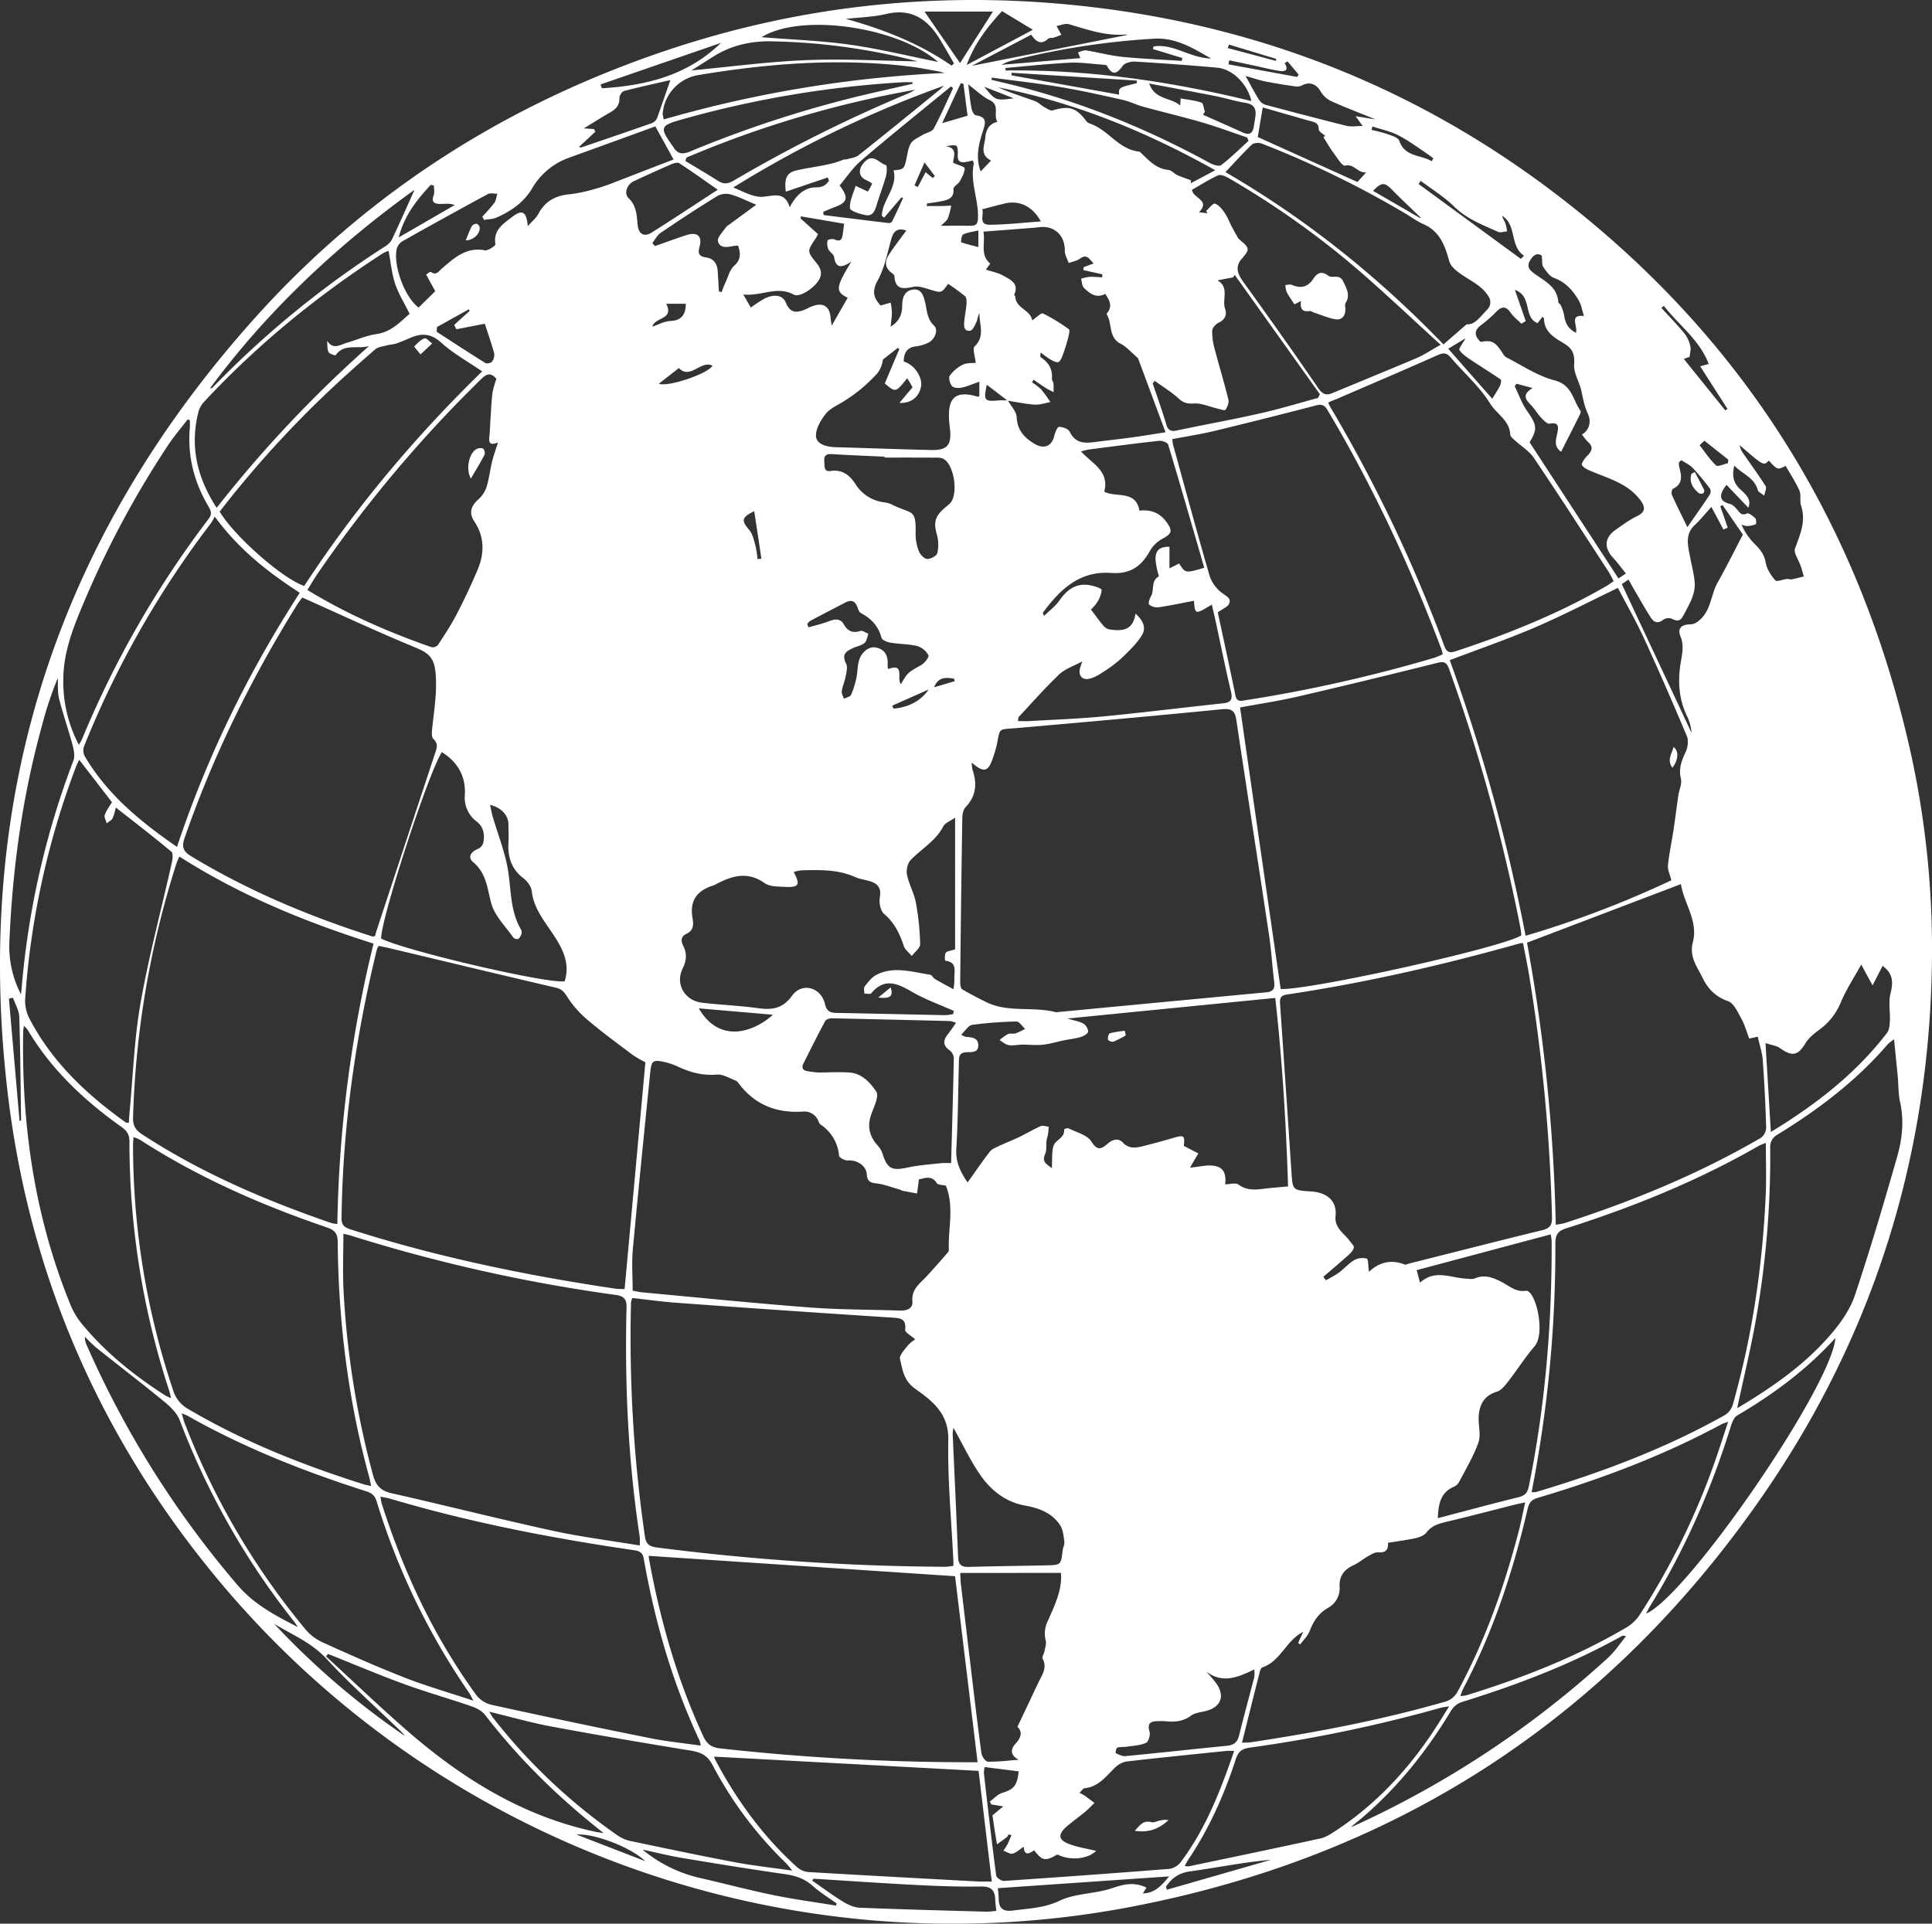 <svg xmlns="http://www.w3.org/2000/svg" viewBox="0 0 1000 995.85"><rect x="0" y="0" width="1000" height="995.85" fill="#333333" stroke="none"/><defs><style>.cls-1{fill:#fff;}</style></defs><g id="Layer_2" data-name="Layer 2"><g id="Layer_1-2" data-name="Layer 1"><path class="cls-1" d="M1000,494c-.62,102.22-29.39,195.92-87.45,280C832.82,889.35,723.37,960.65,585.74,987.05c-177.11,34-359.19-32-473.57-170.12C51.33,743.46,14.78,659.1,3.82,564.48c-17.62-152.15,25.8-285.61,127.8-399.54C190.89,98.74,263.91,52.79,348.24,25,415.16,3,483.79-4.36,553.94,2.45,648.45,11.62,733.68,44.84,808.66,103c95.37,73.93,155,170.73,180.73,288.51A473.59,473.59,0,0,1,1000,494ZM521.54,207.42l-10.77-8.24c-1.78,8.19-1.32,8.76,6.32,8.09,1.5-.13,3,0,4.54,0,1.62,2.89,4.44,5.72,4.6,8.69.37,6.86,4,10.7,9.4,13.88,4.73,2.77,8.71,1.2,10-4,.43-1.82,1.6-4.85,2.51-4.87,1.87,0,4.8,1,5.53,2.53,3.47,7.07,9.3,5.8,15.15,5.06s11.44-1.34,17.14-2.13c5.47-.75,10.91-1.67,17.31-2.66-5.16-13.89-10-26.95-14.23-38.34-3.78-3.22-6-6-8.92-7.44-6.57-3.3-4.27-10.44-7.26-15.2-.11-.18.14-.67.33-.92,2.78-3.58,1-6.54-1.13-9.75-4.74,2.57-8-.28-10.95-3-1.08-1-1.07-3.19-1.56-4.83a24.41,24.41,0,0,1,4.54-1,61.51,61.51,0,0,1,6.35.32l.15-1.6-9.85-2.19.15-1.52,5.14-1.9c-2.2-2.28-3.4-5.18-7.06-2.51-1.62,1.19-3.85,1.55-5.81,2.29-.69-2.06-2-4.14-2-6.19.15-8.11-5.42-13.41-13.43-12.37-2,.26-4,.4-6.07.55-7.36.58-14.73,1.14-22.65,1.74,1.11,6-1.88,12,3.52,16.52-.85,1.21-1.66,2.34-2.23,3.14,3.12,1.05,6.2,1.57,8.72,3,3.66,2.12,8.67,3.91,5.93,10-.07.16.52.53.53.82.24,6.28,7.84,6.89,8.79,12.46,2.24-1.51,4.61-4,5.56-3.59a94.25,94.25,0,0,1,13.43,8.18c.6.42,0,2.8-.31,4.18-.8,3-1.72,6.07-2.81,9-.54,1.45-1.41,3.66-2.42,3.84-1.42.25-3.2-.93-4.67-1.78a47,47,0,0,1-4.32-3.18c-.43,1.47-.3,2.28.17,2.6,3.93,2.63,6,6.1,5.57,11-.07.76.71,1.57.79,2.38.15,1.5.07,3,.08,4.53-1.38-.73-2.81-1.37-4.12-2.21-2.13-1.34-4.17-2.82-6.25-4.23-.27.45-.55.9-.82,1.36a30.48,30.48,0,0,1,4.74,3.63,73.12,73.12,0,0,1,4.81,6.59c-2.72.48-5.47,1.48-8.14,1.31C530.86,209.15,526.21,208.13,521.54,207.42Zm-18.6,187.34a22.52,22.52,0,0,0,.47,3.83c2.4,7.14,1.83,13.57-3.68,19.31-1.22,1.27-1.61,3.75-1.64,5.68q-.68,42.45-1.09,84.9c0,1.24.21,3.15,1,3.62,4,2.4,8.14,4.5,12.3,6.58,11.51,5.75,24.41,2.16,36.3,5.33Q601,518.83,655.38,513.7c3.58-.34,4.56-1.88,4.14-5.28-1-8.24-1.49-16.55-2.72-24.75-5.55-37-11.35-74-16.88-111-.75-5-2.72-6-7.68-5.49-35.4,3.49-70.83,6.67-106.26,9.74-9.41.81-8.22-.37-10,8.44a56.52,56.52,0,0,1-2,6.83C511.57,399.62,509.3,400.27,502.94,394.76ZM196,489.64a10.84,10.84,0,0,0-.9,1.74c-11.15,45.73-17.72,92.07-18.32,139.21-.05,4.16,2.09,5,5.18,6,44.49,14.17,90,23.58,136.15,30.46a44.93,44.93,0,0,0,5.19.27c3.63-39.67,7.21-78.7,10.75-117.41a59.64,59.64,0,0,1-6.54-3.78c-7.94-6-16-11.87-23.56-18.3a53.32,53.32,0,0,1-10.49-12c-1.6-2.53-2.85-3.86-5.8-4.54-29-6.77-57.95-13.74-86.92-20.65C199.12,490.3,197.52,490,196,489.64ZM327.23,671.93a14.88,14.88,0,0,0-.62,2.33,716.82,716.82,0,0,0,7.2,121.15c.58,4,2.39,5.19,6.13,5.67a1220,1220,0,0,0,149.54,10,30.42,30.42,0,0,0,4-.51c0-1,0-1.69,0-2.35-1-21-3.05-42-2.64-63,.27-13.6-8.58-20.23-17-26.18-6.24-4.44-6.59-9.9-8-15.41-.51-1.93,2.38-5,4.11-7.19a17.4,17.4,0,0,1,3.74-3.07c-2.17-2-5.33-3.68-5.19-5,.64-5.84-2.41-6-6.89-6.29q-55.53-3.58-111-7.64C342.84,673.9,335.15,672.8,327.23,671.93Zm381.34-13.54c5.28-5,11.52-6.57,18.49-3.78.52.2,1.3-.26,2-.43,23.14-5.83,46.26-11.74,69.43-17.41,3.92-1,4.92-2.79,4.82-6.67a911.22,911.22,0,0,0-11.45-122.84c-1-6.42-2.35-12.8-3.51-19a11.22,11.22,0,0,0-1.32,0c-39.81,11.2-80,20.47-121,26.59-3.66.55-3.64,2.47-3.44,5.3q3,43.33,5.87,86.69c.62,9.31.58,9.31,10.17,9.94,8.42.55,13.39,5,12.65,12.58-.65,6.5,4.46,9,7.37,13.11.78,1.11,2.25,2.36,2.1,3.33-.22,1.37-1.49,2.73-2.62,3.75-4.32,3.88-8.77,7.63-13.17,11.42l1.31,1.78a61.82,61.82,0,0,0,6.52-3.78c2.85-2.11,5.24-4.9,8.24-6.7a8.76,8.76,0,0,1,6.43-.7C708.27,651.79,708.11,655.16,708.57,658.39ZM331.12,800.05a37.37,37.37,0,0,0,0-4.5c-6-39.32-7.81-78.9-6.83-118.61.12-4.69-1.56-6-5.76-6.62A835.86,835.86,0,0,1,181.82,639.7c-1.49-.47-3-.74-4.08-1,0,10.19-.42,19.84.08,29.45A458,458,0,0,0,193,763.34c1.42,5.25,3.71,8.3,9.38,9.59,27.9,6.32,55.65,13.35,83.6,19.47C300.68,795.62,315.67,797.48,331.12,800.05ZM662.88,512c15.7.51,114.62-21.44,124.56-27.78-.12-1.12-.16-2.31-.39-3.46A922.27,922.27,0,0,0,750,346.21c-1.18-3.26-2.53-3.95-5.91-3.1-24,6-48,11.85-72.07,17.42-10.17,2.36-20.53,3.9-30.16,5.7C648.89,415.2,655.88,463.58,662.88,512ZM193.34,488.47c-35.53-11.25-69.28-25.09-100.47-45.06a33.07,33.07,0,0,0-1.42,3.2A476.6,476.6,0,0,0,68.87,578.43c-.12,4,1.07,6.41,4.48,8.65,30.56,20,63.82,34.23,98.2,46.08a20.2,20.2,0,0,0,3.06.47A653.76,653.76,0,0,1,193.34,488.47ZM156.47,309.32c-.65.89-1.82,2.32-2.79,3.87C130,351.34,110.26,391.33,95.54,433.8c-1.55,4.48-.85,6.88,3.31,9.4,29.59,17.92,61.23,31.17,94.1,41.64.25.08.61-.16,1.15-.33.35-1.16.71-2.45,1.13-3.71q14.93-45.35,29.9-90.67c.94-2.84,1.89-5-.84-7.67-1.13-1.09-.73-4.11-.5-6.19,1-9.37,2.54-18.47,1.63-28.22-.78-8.43-4.56-10.41-11-13.09C195.18,327,176.32,318.19,156.47,309.32ZM335.73,805.41c.2-.61,0-.29,0,0,.17,1.34.39,2.68.64,4,5.8,30.91,14.43,60.92,27.72,89.53,1.93,4.13,4.38,5.67,8.71,6.16a1169.18,1169.18,0,0,0,127.28,7.16H506c-4-33.11-7.91-65.29-11.66-96.3ZM489.6,613.81c-1.69-.44-4.08-.34-4.72-1.34-2.81-4.42-6.33-2.36-9.23-2-.36,2.72-.66,5-1,7.36-2.54-.47-5.08-.93-7.61-1.42-.32-.06-.58-.37-.9-.46-4.16-1.17-8.26-2.83-12.5-3.33-3.31-.39-4.72-1.11-5-4.68-.3-4.65-5.21-7.58-9.92-7.21-1.47.12-4.32-1.45-4.43-2.48a21.36,21.36,0,0,0-9.69-16.17,4.14,4.14,0,0,1-1-1.74,7.8,7.8,0,0,0-8.15-4.9c-13.65.86-24.88-3.57-33.19-14.71a3.94,3.94,0,0,0-1.49-1.36c-3.21-1.17-6.55-3.36-9.67-3.09-7.08.61-13.4-1-19.66-3.87a36.2,36.2,0,0,0-7.14-2.55c-6.32-1.41-7.11-.93-7.75,5.4-3.08,30.51-6.17,61-9,91.56-.63,7-.09,14.11-.09,21.33,1.78.31,3.43.71,5.11.87,28.85,2.67,57.68,5.62,86.56,7.82,15.54,1.19,31.17,1.06,46.75,1.62,3.58.12,6.73-1.18,6.39-4.74-.61-6.4,3.88-9.22,7.34-13q5.7-6.18,11.15-12.56c.46-.53.35-1.64.32-2.48C490.9,635.2,493.85,624.5,489.6,613.81Zm415.8-76.17c-1.48-3.86-2.4-7.37-4.12-10.43-1.85-3.31-3.86-7.91-6.84-8.93-6.61-2.26-10.59-6.64-13.31-12.3s-6.9-10.67-4.9-18.3c2.88-10.93-4.7-20.16-6.19-30L790.38,488a914.4,914.4,0,0,1,14.88,146,39.48,39.48,0,0,0,4.31-.76C845,621.84,879.27,607.75,911.48,589a6.82,6.82,0,0,0,2.68-5.17c-.34-11.69-.9-23.37-1.76-35-.3-4-1.67-8-2.58-12.16ZM789.64,484.42a526.62,526.62,0,0,0,75.45-28.71c-.74-3-2-5.45-1.77-7.72.62-6.11,1.95-12.14,2.87-18.21s1.63-11.94,2.5-17.89c.44-3,2-6.17,1.34-8.85-1.31-5.33.49-9.49,2.58-14,1-2.3,1.44-5.75.5-8-7.09-16.84-14.38-33.61-22-50.21-4.21-9.16-9.24-17.95-13.68-26.49-14.7,7.07-28.51,14.26-42.78,20.39s-29.23,11.31-44.25,17A933.59,933.59,0,0,1,789.64,484.42Zm3.14,288a10.12,10.12,0,0,0,2.11,0c34-10.12,67.1-22.55,98.13-40a9.68,9.68,0,0,0,3.9-5.38c10.06-35.37,15.33-71.51,17-108.19.42-8.89.07-17.81.07-27.18a31.08,31.08,0,0,0-3.52,1.42c-31.57,18.18-65.12,31.76-99.75,42.77-4.28,1.36-5.66,3.22-5.66,7.75a653.64,653.64,0,0,1-9.89,115.82C794.45,763.67,793.61,767.93,792.78,772.37ZM630.32,317c2.9,13.55,6.13,28.26,9.14,43,.67,3.28,2.51,2.92,4.84,2.54a753.85,753.85,0,0,0,98-22c1.54-.46,3-1.2,4.42-1.78a16.12,16.12,0,0,0-.4-2c-16.2-43.22-35.65-84.89-59.27-124.58-1.65-2.78-3.32-3-6.21-2.21q-26,6.76-52.19,13.1c-7.16,1.72-14.46,2.83-21.83,4.24a18.65,18.65,0,0,0,.26,2.53c6.29,22.84,12.46,45.72,19.08,68.47a18.42,18.42,0,0,0,6.43,8.7c2.14,1.64,4.83,2.61,3.59,5.51C635.5,314.15,633,315.05,630.32,317ZM192.11,769.28c-.44-2.06-.62-3.21-.93-4.32-11-40-16-80.7-16.38-122.05-.05-4.31-1.49-6.1-5.5-7.47-33.94-11.57-66.62-25.87-96.83-45.41a22.52,22.52,0,0,0-3.39-1.4c-.09,1.82-.22,3.14-.22,4.46A399,399,0,0,0,90,720.84,16.59,16.59,0,0,0,96.72,729c28.56,16.92,59.2,29.13,90.77,39.15C188.73,768.57,190,768.79,192.11,769.28Zm4.84,5.5a26.92,26.92,0,0,0,.58,3.42c11.33,35.57,27,69,49,99.3a14.1,14.1,0,0,0,7.74,5q40.92,9,82,17.25c8.57,1.73,17.32,2.59,26.43,3.91a16.92,16.92,0,0,0-.6-2.6c-14.15-30.09-23.19-61.74-28.94-94.4-.51-2.9-2.13-3.74-4.8-4.13-42.76-6.26-85.13-14.41-126.61-26.76C200.33,775.37,198.88,775.18,197,774.78ZM497.49,535.67a16.17,16.17,0,0,0,2.38,1.07c2.9.28,6.33.27,6.48,4.15.18,4.45-3.87,3.64-6.39,3.83-3.52.26-3.56,2.41-3.63,4.86-.4,15.07-.46,30.16-1.34,45.21-.38,6.55,1.92,11.62,5.84,17.33,3.94-5.52,7.53-10.78,11.41-15.82,1-1.35,2.94-2.16,4.58-2.94,3.45-1.63,7-3,10.49-4.63,3.8-1.83,7.44-4,11.3-5.74,1.15-.51,2.81.15,4.23.28-.13,1.36-.21,2.73-.42,4.07-.16,1.07-.61,2.09-.73,3.16-.27,2.29.16,4.85-.72,6.86-1.89,4.35.9,5.24,3.47,7.41.27-4.6-.13-8.26.84-11.51s6-4.12,5.49-8.57a3.16,3.16,0,0,1,2.2-.63c4.15,2.12,9.75,3.44,11.93,6.89,3.26,5.15,5.32,3.75,8.54,1,2.46-2.09,5.36-3,7.73-.47,3,3.17,6.31,2.83,9.82,2q8.07-2,16.08-4.35c5.83-1.7,6.23-1.42,5.7,4.08l7.47,3.88-4.31,7.4c2.62-.33,5.11-.69,7.61-1,8.36-.87,11.48,2.19,10.6,9.6,2.32,0,5.42-1,7,.19,4.21,3.08,8.5,2.67,13.08,2.1,3.92-.49,7.87-.78,12.47-1.21-1-32.4-3-65.32-6.62-97.57L552.51,527.26c3.17,1,5.93,1.37,8.22,2.63,1.29.7,2.63,2.92,2.44,4.23-.17,1.11-2.39,2.28-3.91,2.74-2.83.84-5.81,1.13-8.71,1.72-3.62.74-7.19,1.87-10.84,2.25-3.47.36-7-.08-10.53-.05-2.37,0-4.8.63-7.08.26-1.67-.27-3.16-1.7-4.72-2.61a24.43,24.43,0,0,1,4.29-3.1c1.15-.53,2.75,0,4-.39a37.88,37.88,0,0,0,4.92-2.31c-1.49-1.34-3-3.86-4.46-3.82a194.67,194.67,0,0,0-23,1.75C501.22,530.82,499.69,533.58,497.49,535.67Zm190-327.27c.47,1,.64,1.53.9,2a760.91,760.91,0,0,1,59.21,124.08c1.53,4.11,3.71,3.36,6.62,2.4,26.76-8.84,52.8-19.34,77.24-33.5,1.27-.73,2.43-1.63,3.77-2.54-1-1.89-1.7-3.43-2.61-4.83-12.85-19.72-25.58-39.51-38.72-59-2.41-3.58-6.51-6-9.76-9-1-.89-2.39-2-2.44-3-.3-7.37-7.07-10.69-10.4-16.09-5.44-8.8-13.61-15.89-20.44-23.88-2.19-2.56-3.91-2.47-6.87-1.14-17.45,7.78-35.05,15.26-52.59,22.85C690.15,207.14,689,207.71,687.45,208.4Zm-44.6,693.74c1.73-.08,3.22,0,4.67-.23,33.67-5.09,67.07-11.44,99.85-20.84a10.61,10.61,0,0,0,7.16-5.58c14.16-26.24,24.05-54.09,31.53-82.85,1.21-4.67,2.11-9.42,3.33-14.9-2.4.52-3.84.79-5.25,1.15-11.65,2.93-23.28,6-35,8.79-4.14,1-8,1.91-10.88,5.67-1.17,1.56-3.67,2.47-5.72,2.93-4.57,1-9.24,1.58-14.17,2.38.32,3.86-1.41,5.19-5.1,4.94-1.63-.11-3.45,1-5,1.88-2.65,1.48-5,3.52-7.75,4.79-4.83,2.24-7.45,5.58-7.18,11.07a11.51,11.51,0,0,1-6,11c-4.9,2.81-7.54,6.93-9.51,12-1,2.59-3.25,4.7-4.94,7l-1-.9,2.59-5.7c-8.93,4.56-11.63,15.2-21.12,18.43-.6.21-1.08,1.3-1.28,2.07C649,877.41,646,889.54,642.85,902.14ZM91.61,438.42c15.63-47,36.93-90.28,63.54-131.56-16.61-10.76-31.7-22.59-44-39.46a33.51,33.51,0,0,1-1.87,3.33A492.15,492.15,0,0,0,43.45,386.47a6.62,6.62,0,0,0,.46,5.08C55.44,411.12,72.41,425.18,91.61,438.42ZM493.32,525l.39-1.67c-7.31-3.27-15-6-21.85-10-7.51-4.35-14.16-7.22-20.91.87-.51.62-2.36.12-3.58.14,0-1.26-.42-2.91.2-3.7,1.76-2.22,3.63-4.75,6.05-6,9.11-4.66,18.49-1.42,27.74-.08,1,.14,1.63,1.7,2.62,2.28,2.92,1.72,5.93,3.29,9.52,5.25A33.84,33.84,0,0,0,494,507c-.31-3.79,1.91-8.94-4.8-9.67-.09,0-.39-3.15.35-4.1s2.67-1.06,4.81-1.79V423.28c-2.27,1.63-5.14,2.63-6.16,4.59-3.93,7.56-11.28,11.53-16.84,17.34-1.61,1.68-2.38,5.23-1.9,7.59,1,4.93,3.67,9.53,4.59,14.46a133.62,133.62,0,0,1,2.22,21.48c.05,2-2.81,4.09-4.33,6.14-1.42-1.72-3.49-3.21-4.14-5.18-2.1-6.37-4.81-12-10.17-16.57-1.89-1.6-2.73-5.83-2.24-8.54.91-5.12-1.22-7.31-5.53-8.54-2.44-.69-5-1-7.31-2.05-9-4-18.4-3.69-27.85-3.45a20.18,20.18,0,0,0-3.87.88c3.56,6.65,2.7,8.08-4.71,7.67-3.52-.19-7.74-.08-10.35-1.93-9.11-6.47-17.36-3.63-25.81.9a18.78,18.78,0,0,1-2.39.85c-7.6,2.95-10.53,8.19-9.13,16.25.58,3.33.68,6.47-3.1,8.21-3.08,1.42-2.94,3.84-1.64,6.39,2,4,1.57,7.68-.37,11.63-3.92,7.94,1,16.63,10.12,17.69,9.58,1.11,19.26,1.48,28.82,2.8,7.28,1,12.76.38,17.71-6.46,5.13-7.09,15-4.33,17,4.25.93,4,2.88,4.62,6.26,4.68,18.63.33,37.25.79,55.88,1.16A31.18,31.18,0,0,0,493.32,525ZM41,393.31c-.64,1.36-1.19,2.37-1.59,3.42A419.86,419.86,0,0,0,13,517.38a20,20,0,0,0,2.34,10.1C27,549.81,44.79,566.51,65,581c.34.24.92.16,1.7.27.13-2,.2-3.8.37-5.61,1.8-18.88,2.41-38,5.71-56.58C77.1,494.6,83.59,470.52,89,446.26c.39-1.74.65-4.58-.31-5.37C79.26,433,69.51,425.52,59.91,418a29,29,0,0,1-1.59,5.56c-.55,1.11-2,1.76-3.09,2.62-.38-1.45-1.43-3.15-1-4.32.87-2.41,2.52-4.54,3.72-6.56ZM755.88,878a21.69,21.69,0,0,0,3.33-.45c28.86-8.93,56.89-19.86,83-35.29a21.54,21.54,0,0,0,6.72-6.65,373.66,373.66,0,0,0,38.91-79.65c2.23-6.32,4.24-12.71,6.63-19.93a29.76,29.76,0,0,0-3.23,1.17c-30.38,16.39-62.49,28.46-95.5,38.26-3,.9-4.26,2.42-5,5.44-7.49,32.44-17.87,63.86-33.46,93.41A37.54,37.54,0,0,0,755.88,878Zm143.29-149c18.93-11.28,36.06-23.33,49.64-39.62,4.67-5.6,9-12.11,11.32-18.94C968,646.8,975.05,623,981.9,599.07c2.66-9.26,3.74-18.88,1.57-28.63-.94-4.23-.78-8.69-1.18-13-.58-6.11-1.21-12.21-1.93-19.39a25.75,25.75,0,0,0-3.17,2.41c-16.24,19-35.93,33.86-57.09,46.86a7.07,7.07,0,0,0-3.84,6.9,486.16,486.16,0,0,1-8.15,93C905.54,700.74,902.34,714.21,899.17,728.94ZM94.05,731.62c.61,2,.92,3.48,1.44,4.83a380.51,380.51,0,0,0,62.61,107,25.17,25.17,0,0,0,8.75,6.69c14,6.35,28.12,12.66,42.46,18.26,11.28,4.41,23,7.76,35.71,12-1.17-2.21-1.55-3.11-2.09-3.9a358.57,358.57,0,0,1-48-99.37c-.92-3-2.63-4.27-5.44-5.16-32-10.2-63.2-22.51-92.53-39.13C96.25,732.47,95.48,732.23,94.05,731.62ZM113.7,264.85c7.68,12.83,32.45,34.65,43.76,38.47,26.38-40.35,57.34-77.2,92.11-111.06-7.54-5.19-15.07-9.33-21.25-14.93-5.32-4.82-10.15-4.93-16-2.4-2.33,1-4.67,2-7.07,2.84-1.57.53-3.29.57-4.9,1-2.1.57-4.63.77-6.15,2.09-8.82,7.67-17.56,15.44-26,23.5A544.64,544.64,0,0,0,113.7,264.85Zm256,644.51a3.93,3.93,0,0,0,.35,1.32c11.1,21,24.85,40,42.55,55.93a10.4,10.4,0,0,0,5.88,2.5c29.24,1.73,58.49,3.3,87.74,4.88,2.15.11,4.3,0,7.12,0q-3.57-29.93-6.82-57.26ZM159.11,305.41c20.57,12.58,42.1,21.89,64.34,29.65a3.74,3.74,0,0,0,3.3-1.28c3.41-5.22,6.86-10.45,9.73-16,3.82-7.34,7.31-14.86,10.58-22.46,3.72-8.63,3.86-17.25-1.55-25.39-2.81-4.23-1.95-7.91,2.18-11.5a14.57,14.57,0,0,0,4.15-6.34c1.32-4.24,1.79-8.73,2.84-13.06.75-3.08,1.86-6.07,3.08-10-4.83,2-4.74-.49-4.43-3.42s.35-6,.56-9.06c.3-4.46.47-8.93,1.05-13.36a46.56,46.56,0,0,1,2-7.07c-2.79-3.25-4.91-2.79-7.68-.08A672.52,672.52,0,0,0,164.37,297C162.58,299.62,161,302.38,159.11,305.41ZM12.34,531c-.2,1.74-.33,2.4-.34,3.06-.88,48.62,5.93,95.93,24.4,141.2a39,39,0,0,0,5.92,10c12.29,14.93,27.19,26.88,43.41,37.25a24.34,24.34,0,0,0,2.81,1.24c-.43-1.74-.63-2.84-1-3.9A412.64,412.64,0,0,1,67,590.88c0-3.54-1.36-5.49-4-7.4C43.58,569.69,26.49,553.68,14.25,533A18.44,18.44,0,0,0,12.34,531ZM618,311c-6.35,1.2-12.3,2.49-18.31,3.37a6.87,6.87,0,0,1-4.92-1.39c-.56-.48.21-3.07,1-4.38,1.82-3.2-.18-7.88,4-10.2.23-.13-.48-1.83-.67-2.82a37.58,37.58,0,0,1-1-6c-.09-4.62,2.09-6.66,7.21-6.52v11.13l5-2.48c3.31,5.08,3.31,5.08,13,2.2-6.15-21.25-12.26-42.52-18.65-63.72-.32-1.07-3.14-2.13-4.67-2-12.12,1.33-24.21,2.93-36.31,4.5a37.73,37.73,0,0,0-4.12,1c5.74,6.4,14.77,10.08,12,20.82,6.13,3.28,16.39-1,18.19,9.85,6.37-.79,11,1.45,14.37,6.36,2.92,4.21,2.24,5.66-2.35,8.13a16.78,16.78,0,0,0-6.53,6.25c-4.63,8.42-10.57,12.18-20.07,11.5-16.53-1.18-26.57,8.66-35.4,20.62-.1.13.19.55.61,1.63,2.83-2.77,5.89-5,7.95-7.95,4.17-6,9.18-9.49,16.69-7.77,1.91.43,5.23,1.55,5.2,2.26a14.44,14.44,0,0,1-2.4,6.49,19.53,19.53,0,0,1-3.17,3.65c2.75,3.6,4.53,6.15,6.56,8.49a5.7,5.7,0,0,0,3.16,1.84c6.23.88,12.08.76,13.34-8.18,4.22,3.63,5.53,7.49,3.43,11-2.4,4.05-6,7.51-9.37,10.86a64.22,64.22,0,0,1-9.38,7.43c-2.83,1.87-5.92,4-9.14,4.49s-5.28-1.93-4.2-5.68c.29-1,.65-2,1.14-3.4-4.43,2.43-8.92,3.85-12,6.77-7.33,7-14,14.63-20.91,22-.27.3-.19.92-.42,2.13,2.19,0,4.14.1,6.07,0,12.85-.76,25.74-1.21,38.55-2.45,20.56-2,41.07-4.56,61.61-6.75,4.07-.43,5-2.05,4.06-6-2.67-11.37-5-22.83-7.45-34.25-.77-3.57-1.61-7.13-2.46-10.86C618.56,318.23,618.56,318.23,618,311ZM253.22,886.1c1.1,1.79,1.39,2.38,1.78,2.88a296.39,296.39,0,0,0,64.73,61.21,18.26,18.26,0,0,0,6.44,2.81c17.89,3.77,35.78,7.54,53.74,10.94,9.54,1.8,19.23,2.85,30.12,4.43a47.2,47.2,0,0,0-3-3.69,199,199,0,0,1-38.22-51c-2.67-5.08-6.15-6.61-11.34-7.45-24.05-3.92-48.09-8-72.05-12.46C275,891.82,264.76,888.88,253.22,886.1Zm.43-469.49c.58,2.6.88,4.53,1.44,6.39,2.42,8.09,5.45,16,7.24,24.26,2.47,11.31,1.14,23.42,7.34,33.94a2.68,2.68,0,0,1,.3,2,5.57,5.57,0,0,1-1.63,2.83,2.82,2.82,0,0,1-2.65-.69c-4-5.76-9.58-11.15-11.37-17.57-2.16-7.77-2.45-15.66-9.41-21.45-2.89-2.4-1.32-5.36,2.3-6.78a5.13,5.13,0,0,0,2.9-3.09c.86-4.16.33-8.26-3.28-11.08a15.33,15.33,0,0,1-6.23-13.72c.57-9.89-3.72-17.11-11.88-22.29-6.83,10.24-31.55,86.09-31.45,96.53,13.38,6.53,86.22,23.5,95,22.09,2.81-9-.76-16.39-5.55-23.69-4.68-7.15-10.4-13.77-11.48-22.89C275,459,273,456.22,271,454.7c-6.41-4.82-8.25-11.2-7.82-18.74.17-3,0-6.09,0-9.14C263.1,422.13,259.86,418.29,253.65,416.61ZM613.24,966a10.88,10.88,0,0,0,2.29.11c22.69-4.76,45.39-9.47,68-14.42,2.71-.59,5.26-2.29,7.64-3.84,21.18-13.87,38-32.06,51.74-53.14,2.28-3.48,4.42-7,7.15-11.4-2.22.39-3.38.49-4.48.8a739.24,739.24,0,0,1-98.87,20.62c-4.28.6-6,2.43-7.17,6.23-6,18.45-13.82,36-24.76,52.13A31.54,31.54,0,0,0,613.24,966ZM745.68,178.48c-14.71-13.4-28.23-26.21-42.29-38.4a445.8,445.8,0,0,0-67.47-47.91c-1.6-.94-4.1-2-5.46-1.39-4.7,2.12-9.08,5-13.47,7.45.46,4.57,9.73,5.21,3.64,11.63l4.31.56c-.22-.41-.43-.83-.64-1.24,1.54-1.35,3.56-4.09,4.54-3.76,2,.67,3.68,2.82,5,4.7,1.48,2.13,2.39,4.65,3.61,7,1.12,2.13,2.34,4.23,3.42,6.18,1.75,1.87,4.75,3.65,4.89,5.62s-2.55,4.2-4,6.31c-2.74,4.53-.12,8.1,2.76,12.09q19.23,26.55,37.78,53.57c2.16,3.14,4,4,7.4,2.59,14.52-6.07,29.12-12,43.6-18.13C737.13,183.69,740.64,181.29,745.68,178.48Zm-633.54,84.4a643.08,643.08,0,0,1,78.91-83.78c-5.83,1.85-12.92-1.58-17.33,4.8-.17.24-3.25-.69-3.68-1.65-.76-1.71-.53-3.87-.72-5.84,3.13,4.86,6.74,2.05,10.05,1.09,5.16-1.5,10.19-3.8,15.45-4.55,7.73-1.1,12.28-6.29,17.21-10.48-2.77-5.61-5.79-10.41-7.53-15.64s-2.26-11.08-3.38-17a22.27,22.27,0,0,0-3,1.34c-33.84,21.9-64.88,47.19-92.37,76.72a12.79,12.79,0,0,0-3,5.15C98.26,230.67,101.74,246.87,112.14,262.88ZM634.28,89.09c41.72,24.24,79,54.07,112.85,89.2l12-10.42c4.44.5,7.39-4.47,11.06-8a5.67,5.67,0,0,0,.92-5.2c-3.35-6.92-10.78-9.47-16.4-13.87-2.46-1.93-4-3.35-4.78-6.27-2.11-7.79-5-15-13.32-18.58-3.24-1.38-6.12-3.6-9.18-5.41a506.92,506.92,0,0,0-74.34-36.21c-1.47-.58-4.13-.41-5.16.56C643.39,79.19,639.24,83.86,634.28,89.09Zm4.53,817.29c-1.84,0-2.84-.09-3.83,0-17.18,1.77-34.37,3.48-51.54,5.45a11.39,11.39,0,0,0-6.09,3c-4.74,4.49-8.58,10.12-15.92,10.88-.88.09-1.63,1.39-2.72,2.39a26.28,26.28,0,0,1,2.62,1.41c1.75,1.24,3.46,2.54,5.19,3.81-1.61,1.55-3.14,3.19-4.85,4.61-3.16,2.61-6.55,5-9.61,7.66-4.59,4.07-4.31,6.89,1.3,9,4.54,1.72,9.46,2.44,14,3.55C563,962.44,554,963.37,547.27,960c-6.17,3.62-7.78,3.36-12-2.15-2.54,1.74-5.21,3.05-5.37-1.86-2.13,1.39-3.82,3.08-5.81,3.58-1.36.34-3.14-1-4.73-1.53a34.08,34.08,0,0,0,2.1-3.26c.78-1.54,1.39-3.17,2.07-4.76l-1.58-.4c-.22.45-.33,1-.68,1.31-1.71,1.33-3.48,2.56-5.23,3.83q-.49-3-1-6c-.4-2.6-.79-5.21-1.35-9,1-.81,3-2.49,5.57-4.65l-6.17-1c-.25-.51-.49-1-.74-1.51,2.13-1.54,4-3.76,6.43-4.49,5.84-1.79,7.79-3.7,8.45-11.13l-17.59-2.23a17.82,17.82,0,0,0-.38,3.14c2,17.67,4.05,35.34,6.36,53,.15,1.14,2.72,2.9,4.05,2.81q42.84-2.87,85.63-6.24a9.12,9.12,0,0,0,5.77-3.41C624,946.9,631.63,927.23,638.81,906.38ZM98.27,217.64l-1.07-.58c-3.33,4.33-6.92,8.49-9.94,13A495.86,495.86,0,0,0,43.76,311c-5.52,13-10.84,26-11,40.42a70.42,70.42,0,0,0,8.05,34.16,34.64,34.64,0,0,0,1.73-3.13,509.92,509.92,0,0,1,65.43-113.83c1.83-2.42,1.35-4.08,0-6.32-7.47-12.59-11-26.14-9.72-40.84C98.37,220.21,98.27,218.92,98.27,217.64ZM494.85,529.5a18.7,18.7,0,0,0-2.93-.92c-20.47-.52-40.94-1-61.42-1.44-1.15,0-2.92.57-3.38,1.42-3.88,7.23-7.54,14.57-11.23,21.9-1.27,2.53-.18,3.81,2.43,4.12a49.5,49.5,0,0,0,5.53.62c5.24,0,10.5-.35,15.72,0,6.52.41,10.85,5.23,14,9.9,1.42,2.09-.83,7.16-2.18,10.57-2.61,6.6-1.89,12,2.86,17.27a12.08,12.08,0,0,1,2.54,4.29c2.43,7.8,4.86,8.94,12.94,7.18,5.71-1.24,11.61-1.62,17.44-2.29a48,48,0,0,1,5.12,0c.51-18.72,1.06-36.64,1.4-54.56a5.73,5.73,0,0,0-2.3-3.93c-3.52-2.55-3.18-5.16-.83-8.18C492,533.66,493.18,531.83,494.85,529.5ZM744.19,785.91c14.55-3.8,28.27-7.5,42.06-10.92,3.35-.83,4.48-2.57,5.13-5.8,8.46-41.84,11.94-84.13,11.75-126.77a24.91,24.91,0,0,0-.49-3.42l-69.36,18.52c.56,2.12,1,3.84,1.73,6.48,7.74-7.08,15.9-2.44,23.87-2.08,1.52.07,3.24.43,4.53-.13,4.73-2.06,8.88-.61,13.09,1.45s8,5.88,13.47,4.94c.61-.11,1.56.66,2.09,1.25,4.07,4.67,7.21,21.67,2.26,27.47s-9.22,12.52-14,18.66c-1.5,1.94-3.4,4.23-5.57,4.88-6.55,2-9,6.65-9.38,12.75-.29,4.52,1.27,9.51-.14,13.53-2.54,7.26-6.64,14-10.23,20.85a5.86,5.86,0,0,1-2.73,2.19C745.69,772.75,744.51,778.47,744.19,785.91ZM469.09,119.36c-4-1.41-6.42-.2-7.64,4-2.15,7.38-3.51,15.28-7.18,21.85-3.33,5.95-1.71,9.41,1.53,12.95l5.22-1.5a39,39,0,0,1,.63,5.13c0,2.12-.36,4.25-.65,7.31,5.24-3.23,5.93-7.3,6-11.36s1.5-7.33,5.62-7.83c4.36-.52,5.4,3.24,6.23,6.63,1,4.17.91,8.52,4.61,12,2.41,2.26.44,7.23-3,8.89a20.23,20.23,0,0,1-6.3,1.86c-4.91.57-6.32,3.59-6.41,7.89,5.32,1.41,9.77,7.89,9,12.73-.9,5.36-4.83,8.89-11.23,8.68l6.8-8.09c-.36-.65-.73-1.38-1.15-2.09-.5-.86-1-1.69-1.61-2.62-6,7.49-6,7.49-11.6,2.7,2.55-6,5-11.87,7.54-17.75l-.79-.64-7.74,6.05a14.32,14.32,0,0,1-2.89,7.15,88.37,88.37,0,0,1-9.39,8.85,83.77,83.77,0,0,1-7.38,5.22c-3.35,2.26-7.52,3.83-9.9,6.84-2.67,3.36-5.49,8.24-5,12,.54,4.06,6,5.18,10.45,5.3,16.42.44,32.84,1.1,49.27,1.45,8.85.18,10.55-3.14,9.47-11.91-1.57-12.81.65-19.83,14.44-15.7.24.07.58-.21.87-.32v-7.44c-3.48,1.21-6.24,2.46-9.14,3.08-1.62.34-4.14.21-5-.79-1.11-1.27-1.92-4.33-1.16-5.4a18,18,0,0,1,6.83-5.73c2.34-1.07,5.32-.75,6.57-.88-.31-3.5-1.76-7.39-.58-8.52,5.63-5.35,2.37-11.45,2.52-17.26-.9,1.45-.89,3.17-1.54,4.57-.8,1.73-2,4.43-3.29,4.56-3.46.35-3.2-2.72-3-5.07.25-2.86.9-5.69,1.11-8.55.11-1.43.14-3.49-.7-4.24a100.05,100.05,0,0,0-8.8-6.42c-3.47,4.9-3.43,4.78-9.56,2.91-2.72-.83-5.82-1.93-8.41-1.37-5.31,1.14-9.38,1.55-9.81-5.52,0-.66-1-1.35-1.63-1.86-3.33-2.58-3.43-5.81-1.36-9C462.73,127.75,465.92,123.71,469.09,119.36ZM497,814.27c.15,2.58.16,4.09.34,5.59q2.58,22,5.21,43.89C504.29,878.38,506,893,508,907.61c.22,1.64,2.11,4.34,3.27,4.36,5.31.1,10.64-.58,16-1-4.76-2.54-4-5.77-1.64-8.31,3-3.27,3.71-6.13,1-8.74,3.8-8,7.31-15.49,10.84-22.93,1.86-3.91,4.71-7.55,2.19-12.35-.44-.85.69-2.45.93-3.73.34-1.88,1.13-3.93.68-5.65a14.6,14.6,0,0,1,1.09-10.16c3.45-8,7.52-15.88,6.79-24.86ZM169.81,856.2l-1.07,1.27c14.31,13.14,28.32,26.63,43,39.33C239.91,921.14,271,940.32,308,948.21c1.49.32,3,.51,4.5.76-23.15-18.13-43.68-38.19-61.39-61.17-1.61-2.09-4.47-3.59-7.05-4.48-11.53-4-23.29-7.28-34.73-11.47C196,867,183,861.44,169.81,856.2Zm619.9-690-2.2,1.38c-1.87-1.85-4.07-3.47-5.53-5.6-2.33-3.4-4.47-3.61-7.35-.77A64.71,64.71,0,0,1,767,168c-4.08,2.89-4.1,5.72-.62,9,5.4-1,7.27-.19,10.52,4.53.85,1.24,1.61,2.86,2.83,3.49,8.21,4.21,16.17,9.62,24.92,11.88,9.17,2.37,9.45,10.22,13.43,15.82.3.43-.19,1.6-.54,2.3-3.09,6.2-6.23,12.37-9.5,18.83-3.94-2.7-2.67-6.12-2-9.53.61-3,1.14-6-4-5-1.24.24-3.17-1.83-4.43-3.17-1.81-1.94-3.15-4.32-5-6.27-2.6-2.79-5.33-5.36.68-9l-8.31-2.22L784,199.91c2.11,4.32,3.7,9,6.44,12.88,5.05,7.19,5.47,9.26,1.27,16.17l46,70.48,3.86-2.54c-2.31-2.84-4.25-5.56-6.52-8-4.92-5.23-4.63-10.57,1.12-14.58,3.61-2.51,7.18-5.2,11.1-7.09,4.68-2.25,4.34-4.86,1.75-8.34-6.33-8.52-16.15-11.07-25.25-14.9-1.83-.77-4-1.69-4.93-3.21-.47-.77,1.23-3.32,2.47-4.55,2.51-2.5,3.81-4.69.52-7.55a26.2,26.2,0,0,1-3-3.81c3.94-2.08,4.92-7,3-10.71a37.75,37.75,0,0,1-2.26-7c-.54-2-.78-4-1.35-6-1.18-4.15-3.71-8.33-3.45-12.36.33-5.06-.55-8.13-5-10.86-4.9-3-10.59-5.89-10.58-13.11,0-.2-.44-.4-.88-.79l-2.47,3.27c-7.6-3.13-2.52-13.92-11.73-17.26ZM250.54,113.84l-.9-1.71a88.63,88.63,0,0,0,6.16-7c.95-1.32,1.11-3.21,1.63-4.84-1.65,0-3.62-.52-4.91.18q-22.1,11.94-44,24.29a6.81,6.81,0,0,0-3.06,3.66c-2.25,8.49,3.94,25.42,11.2,30.81l8.62-8.5c-1.56-2.84-2.93-5.35-4.72-8.6.37-.21,2.08-1.66,2.51-1.35,2.75,2,4-.33,5.49-1.63,6.46-5.52,12.61-11.4,22.39-9.58,1.66.31,5.59-2.35,5.46-3.16-1.2-7.46,4.3-10.72,8.78-14.18,5.15-4,7.36-2.69,8,4.88,2.25-2.59,4.38-4.31,5.55-6.52,3.57-6.7,9.14-9.46,16.46-10.07a76.24,76.24,0,0,0,12.77-2.72,96.88,96.88,0,0,0,9.61-3.24c10.32-4,20.62-8,31.06-12l-9.42-17.13q-22.43,8.16-44.83,16.27a36,36,0,0,0-19.08,16c-4.39,7.31-11.07,11.77-18.63,15.06C254.8,113.5,252.58,113.48,250.54,113.84ZM154.18,842.29c-.66-1-1.26-2-2-2.89A390.74,390.74,0,0,1,93,735.16c-1.39-3.64-4.72-6.87-7.85-9.45C73.49,716.17,61.55,707,49.8,697.63a80.68,80.68,0,0,1-5.87-5.69,10.11,10.11,0,0,0,1,4.53A500.77,500.77,0,0,0,123.08,820.7C131.54,830.58,142.72,836.43,154.18,842.29ZM682.18,206l1-1.9-44.08-61.78-.88,1.27-8.09,1.55c6.4,3.54,2.25,9.91,4,14.81,1,2.78.07,5.5-3.29,7.05-1.53.7-3.35,2.76-3.42,4.27a33.25,33.25,0,0,0,1.34,9.56c2.27,8.7,4.91,17.3,7.05,26,.4,1.61-.5,3.86-1.51,5.32-.36.52-2.85-.35-4.34-.7-4-.92-8-2.81-11.87-2.58-3.41.21-5.47-.22-8-2.54-3.77-3.45-8.23-6.14-12.39-9.16l-1.08,1.28c2.37,7,4.89,14,7,21.14.93,3.11,2.34,3.93,5.49,3.26,14.07-3,28.24-5.49,42.26-8.67C661.77,211.89,671.94,208.78,682.18,206Zm17,739.74a15.58,15.58,0,0,0,1.79-.58A503.77,503.77,0,0,0,832.5,858c3.36-3.09,5.91-7.06,9.17-11-1.32-.17-1.69-.34-1.9-.23-26.43,14.78-54.53,25.48-83.38,34.4a10.39,10.39,0,0,0-5.27,4.33C737.31,908.44,720.61,928.9,699.22,945.76ZM852,835.36c21.72-9.48,96.26-118.05,98-142.75-14.9,16.5-32.19,29.18-50.84,40.16-1.6.94-2.6,3.43-3.22,5.4-10.13,32.69-23.7,63.81-41.7,93C853.5,832.35,852.89,833.64,852,835.36ZM913.82,540c1,16.32,1.86,30.87,2.77,46,23.31-14.19,43.93-30.17,60.13-51.3,1.18-1.54,1.38-4.06,1.48-6.16.22-4.71-.8-9.66.3-14.12,1.41-5.69,1.58-10.31-4.06-14.42l-5.2,10.1c-2.24-4.09-3.79-6.95-5.87-10.76-3.81,6.9-7.84,13-10.57,19.54A32.47,32.47,0,0,1,941.74,533c-2.66,2-5.47,4.19-7.15,6.94-4,6.54-6.87,7.21-13.32,2.62C919.47,541.31,917,541,913.82,540ZM493.48,739.09a28.72,28.72,0,0,0-.37,3.16c.94,21.29,1.95,42.59,2.8,63.89.16,4,1.86,5.12,5.66,5,13.36-.4,26.74-.5,40.11-.81,7.49-.17,7.46-.26,8.37-7.84.18-1.5,1.05-3,.86-4.44-.4-2.85-.64-6-2.12-8.36-4.22-6.56-11-9-18.43-10.34-9.4-1.71-16.83-7.35-22.2-14.73S498.76,748.44,493.48,739.09ZM10.83,514.69c.11-.83.25-1.66.31-2.49A432.18,432.18,0,0,1,38,393.72c.88-2.35.22-5.56-.48-8.16-2.14-8-4.89-15.78-6.92-23.78-.86-3.41-.51-7.13-.72-10.7a184.45,184.45,0,0,0-8,24C11.7,411.65,6.53,449,4.89,486.83A53.84,53.84,0,0,0,10.83,514.69ZM488.77,37.78A27.55,27.55,0,0,0,486,37c-5-.88-10-1.92-15-2.54-36.82-4.5-73.36-1.63-109.76,4.44A22.09,22.09,0,0,0,343,58.75a11.83,11.83,0,0,0,.6,3.06A629.1,629.1,0,0,1,488.77,37.78Zm-30.9,199.09v-.46c-9.13-.42-18.27-.76-27.39-1.34-3-.19-4.1,1.05-3.83,3.76.22,2.18-.46,5.57,3.22,5,6.24-.94,10,2.28,13,6.87A20.25,20.25,0,0,0,457.33,260a13.17,13.17,0,0,1,3.92,1c10.89,5.55,12.94,1.77,12.67,15.3a23.91,23.91,0,0,0,1.64,8.92c.68,1.76,2.69,4,4.3,4.13s4.88-1.49,5.25-2.9A19.07,19.07,0,0,0,485,277c-1.75-6.24-1.29-9.29,3.48-13.62,1-.91,2.1-1.72,3.08-2.65,4.68-4.44,2.44-20.37-3.39-23.28-1.26-.63-3-.53-4.45-.54C475.13,236.85,466.5,236.87,457.87,236.87Zm444.25,39.86-10.54-15.3-1.16.66,3.84,11.05-2.2,1-6.24-11.72c-3.09,3.4-5.6,6.57-8.53,9.29-5.5,5.11-3.49,11.08-2.42,17,.76,4.19,1.92,8.35,2.28,12.57.53,6.17-2.64,11.23-5.38,16.53-1.77,3.44-3,4.29-6.44,2.48a5,5,0,0,0-4.42.51c-2.75,2.19-4.84,1.39-6.39-1-3-4.66-5.69-9.5-8.49-14.28-1-1.7-1.94-3.42-3.12-5.51l-3.46,2.36c12.18,26,24.13,51.46,36.09,77a24,24,0,0,0-2.18-8.33c-4.4-8.88-5-18.23-3.47-27.76.74-4.66,1.9-9-.07-13.81-1.76-4.32.59-6.3,5.47-6.27a7.15,7.15,0,0,0,3.89-1.77c6.54-5,6.21-13.54,9.94-20C893.56,293.58,897.48,285.56,902.12,276.73ZM893.64,251c-4.5,5.7-3.43,8.6,1.87,9.9,1.29.31,2.44,1.58,3.42,2.63,1.44,1.55,2.23,3.72,5.28,2.27.89-.42,3.11,1.29,4.3,2.46.6.6.6,3,.25,3.14a13.17,13.17,0,0,1-4.6.91,9.45,9.45,0,0,1-2.78-.75,32.52,32.52,0,0,0,6.81,10c2.85,2.79,5,5.45,5.73,9.71.55,3.3,2.75,6.58,5,9.2.72.83,3.92-.52,6-.76.81-.09,1.71.35,2.5.2,2.1-.4,4.16-1,6.24-1.48-.54-1.81-1-3.64-1.63-5.43-1-3.09-3.78-6.76-2.92-9.12,2.68-7.28,5.76-14.12,3.12-22.13-.8-2.44.14-5.52-.86-7.81-2-4.45-4.71-8.55-7.13-12.77-4.17,2.15-4.17,2.15-8.71-2.74-2.67,2.77-2.67,2.77-15.12-8a10.45,10.45,0,0,0,1.78,4.14c3.92,5.69,8,11.25,11.7,17.1.67,1.06-.44,3.25-.73,4.92-1.16-1-3-1.74-3.35-2.93-1.76-6.5-7.89-8.16-12.15-12.66-1.29,5.53-.44,9.21,3.39,12.57,4.55,4,5,6.17,3.89,9.26ZM355.29,81.59l-.53,1.76c5.73,3.46,11.49,6.86,17.15,10.42,2.81,1.77,5.1,1.33,7.9-.31a742.17,742.17,0,0,1,90.33-45.11c1.25-.51,2.4-1.26,3.59-1.89A543.11,543.11,0,0,0,355.29,81.59Zm51.45,17.63c-.84-6.49.27-9.72,5.24-10.94,8.24-2,16.86-2.4,24.83-5.72.28-.11.69.07,1,0,2.2-.68,4.84-.83,6.53-2.17,13.94-11,27.7-22.31,41.51-33.52,1-.79,1.86-1.67,2.78-2.51A573.24,573.24,0,0,0,379.55,97.05c5.3,2.19,10.74,5.34,15.77,4.78,5.94-.65,10.93-2.53,13.45,5.5,3.13-6.28,7.74-10.29,13.3-10.33,3.8,0,5.28-1.09,7-3.37l-.57-1.78Zm106.48-59,.06,1.13c3.94.94,7.88,1.85,11.81,2.84,35.52,8.92,69.11,22.71,101.22,40.24,1.7.92,4.74,1.87,5.81,1,5-3.83,9.47-8.28,14.14-12.52-.24-.58-.48-1.16-.73-1.74-7.8-2.63-15.52-5.52-23.42-7.83C612,60.41,601.82,58,591.7,55.24c-3.57-1-6.94-2.72-10.54-3.53-10.73-2.4-21.48-4.83-32.32-6.65C537,43.08,525.1,41.78,513.22,40.18Zm-40.79,3.18-.14-.82c-1.67,0-3.35-.08-5,0A535.54,535.54,0,0,0,352.36,62c-10.56,3-10.93,4.06-4.54,13.14.2.28.43.53.6.82,2.14,3.64,4.61,4.19,8.76,2.47a595.16,595.16,0,0,1,86.24-28.38C453.06,47.7,462.76,45.59,472.43,43.36ZM624.49,865.41c1.56,1.84,3.22,3.61,4.68,5.52,5.11,6.69,3,12.73-5,14.8-2.61.68-5.64.89-7.67,2.4-4.19,3.14-8.65,3.39-13.45,2.9A36.59,36.59,0,0,0,599,891c-3.65.06-5.23,1.26-4,5.4.49,1.71-.51,5.23-1.79,5.81-3,1.35-6.58,1.49-10,2-1.63.25-3.4,0-4.92.51-.55.18-1,2.76-.79,2.84,1.6.71,3.39,1.7,5,1.54,17.52-1.69,35-3.63,52.52-5.35,3.49-.35,5.43-1.71,6.3-5.23,2.51-10.17,5.3-20.28,7.91-30.44a18.24,18.24,0,0,0,0-3.84C640.94,868.18,633,871.78,624.49,865.41ZM421.08,972.56l-.68,1c5.21,3.6,10.3,7.41,15.69,10.72,2.65,1.62,5.84,3.15,8.84,3.28,21.95.9,43.92,1.45,65.88,2.07a42,42,0,0,0,4.86-.45c-.21-2.19-.48-4-.54-5.83-.16-4.87-2.14-6.85-7.46-6.76-11.32.19-22.66-.25-34-.82C456.15,974.86,438.62,973.64,421.08,972.56ZM214.59,98.21c-39.75,28.63-76,62.33-105.8,102.7a1.14,1.14,0,0,0,1.16-.2,496.88,496.88,0,0,1,89.43-73.18,9.54,9.54,0,0,0,3.47-3.53C207,115.26,210.88,106.41,214.59,98.21ZM493.3,45.7l-1-1C476.72,57.47,461,70.07,445.74,83.11c-4.34,3.71-7.59,8.71-11.15,12.9,4.81,6.45,4.05,8.77-2.52,11.2-2,.74-4,1.64-6,2.46.1.56.19,1.11.28,1.67,11.19,1.39,22.38,2.79,33.57,4.13a2.11,2.11,0,0,0,1.76-.7c2-4,3.85-8.14,5.75-12.23l-.78-.41-9,10.52-1.21-.91c.22-8.39,8.37-14.69,6.06-23.56,5.17-.47,5.4-.7,6.49-5.19.71-2.95.95-6.21,2.44-8.71,1.17-2,3.87-3.07,6-4.38,1.92-1.19,4.92-1.63,5.82-3.28C486.93,59.83,490,52.7,493.3,45.7ZM371.51,98.22c-6.86-4.78-13.28-9.4-19.89-13.71-.92-.59-2.93,0-4.21.55q-9.8,4.25-19.43,8.78c-3.39,1.6-5.17,6.3-2.64,8.72,4.22,4,4.21,9,4.73,14,.47,4.55,3.27,6.31,7.17,3.87C348.69,113.22,359.94,105.73,371.51,98.22ZM647.7,52.3c-2-8.9-9.81-16.57-17.68-17.27q-21.22-1.87-42.52-3.14c-2.12-.12-5.26.66-6.35,2.16-3.1,4.28-5.38,5.22-8.18,0-.26-.49-1.55-.52-2.38-.58-5.67-.4-11.38-1.29-17-1-11.07.55-22.11,1.77-33.16,2.71l.06,1.31C563.48,35.93,605.7,42.1,647.7,52.3ZM337.62,125.84l1.39,1.55c5.37-1.89,10.72-3.87,16.13-5.63,5.78-1.88,8.48.39,6.92,6.06-1,3.51-.17,4.94,3.43,5.45,3.9.56,5.74,3.27,6,7.11.22,3.49.41,7,.61,10.46l1.37.4c.66-1.64,1.24-3.31,2-4.91,1.39-3,2.2-6.63,4.46-8.66,3.68-3.31,3.45-6.48,2.09-10.51a18.34,18.34,0,0,0-2.23.15c-3.25.68-7.27,1.41-8.18-2.43-.47-2,2.57-4.82,4.1-7.23a5.83,5.83,0,0,1,1.57-1.27c4.46-3.29,8.93-6.56,14.17-10.4-4.93-2-8.85-4.07-13-5.26a9.64,9.64,0,0,0-6.93.62c-10,6.11-19.73,12.53-29.41,19.09C340.2,121.68,339.08,124,337.62,125.84ZM432.7,986.47c.12-.37.23-.74.35-1.11-4.18-3-8.64-5.73-12.47-9.15-4.27-3.82-9.07-5.28-14.6-6.07-17.58-2.51-35.11-5.35-52.62-8.28-7-1.17-13.84-2.9-20.76-4.37a70.93,70.93,0,0,0,29.87,14.71c12.68,2.93,25.28,6.25,38,8.88C411.15,983.27,422,984.7,432.7,986.47Zm7.92-851c-5.73,3.86-8.13,2.77-8.91-2.51-.21-1.41-2.31-2.46-2.95-3.93a7.65,7.65,0,0,1-.4-4.58c.11-.46,2.61-1,3.59-.51,2.71,1.25,3.8.33,4.19-2.27.26-1.8.49-3.6.79-5.84L414.55,112l-.15,1.1,9,8.09a22.1,22.1,0,0,1-1.28,2.34c-4.41,6.56-4.44,6.57.63,12.79,2.26,2.76,3,5.63,1,8.83-2.89,4.45-10,8.94-12.88,7.37-8.63-4.74-16.69.94-26.15-.08l3.89,6.77a72.52,72.52,0,0,1,7.14-4.65c5-2.48,9.39-1.85,11,2.12,2.23,5.54,5.72,5.37,10.13,3.48,1.09-.47,2.12-1.08,3.22-1.51,6-2.36,9.52-.08,9.85,6.25a35.24,35.24,0,0,0,.59,3.62c3-5.26,5.62-9.82,8.24-14.38C432.34,151,432.47,148.87,440.62,135.51Zm-82.9-99c20.54-1.92,40.17-4.58,59.87-5.35s39.23.38,58.84.68c-.7.4-1.44,0-2.24-.23a323.49,323.49,0,0,0-74.25-10.16c-11.14-.29-21.46,2-30.91,8C365.42,31.72,361.79,34,357.72,36.54ZM629,88.13C592.89,67.9,556.13,53,516.64,45.23c6.1,2.77,12.5,4.74,18.78,7,2,.71,3.54,2.36,5.4,3.39,1.29.71,3,1.86,4.13,1.51,8.47-2.56,12.22-1.4,17.51,5.8a4.59,4.59,0,0,0,2.14,1.2c9.21,3.33,14.59,13.36,25.13,14.36a1,1,0,0,1,.43.27c4.26,4,8.1,8.61,14.64,9.21,1.61.15,3,2,4.62,2.71,2.27,1,4.67,1.78,7,2.64,0,.51-.06,1-.08,1.53ZM466.27,354.22c3.71-6.31,3.8-6.14,10.64-10,1.72-1,4.08-4.16,3.64-5a10,10,0,0,0-5.65-4.75c-4.56-1.11-9.4-1-14.06-1.79-1.67-.27-4.25-1.32-4.57-2.51-1.59-6-5.28-9.92-10.6-12.76-1-.53-1.55-2.17-2-3.4-1.23-3.16-3.31-3.55-6.07-2.12-6.09,3.16-12.19,6.31-18.25,9.53a6.93,6.93,0,0,0-1.53,1.61l.65,1.73c3.47-1,7-1.81,10.41-3.1,3.16-1.21,6-1.77,7.95,1.64s4.49,4.61,8.43,3.34c1.13-.37,2.8.9,4.22,1.42-.61,1.62-.8,3.71-1.95,4.74-1.41,1.28-3.63,1.67-5.49,2.47-3.68,1.59-6.72,3.23-4.09,8.28.86,1.66.2,4.29-.19,6.39-.49,2.65-1.64,5.19-2.05,7.84-.19,1.23.69,2.63,1.08,3.95,1.27-.64,3.21-1,3.69-2a41.15,41.15,0,0,0,2.74-8.59c.62-2.79.56-5.74,1.22-8.53,1.14-4.84,5.16-8.15,8.88-7.42,4.94,1,6.4,4.45,6.11,9.05a12.62,12.62,0,0,0,.24,2.12C468.51,343.05,464,351.13,466.27,354.22ZM685,71l.92-.66c-1.18-1.12-3.36-2.26-3.35-3.37,0-3.43-2.21-3.72-4.51-4.35-3.27-.89-6.52-1.86-9.78-2.79l-14.69-4.21c-.94,5.6-1.75,10.38-2.57,15.32l51.57,23.28,4.57-5c-4.44.53-6.18-4.64-11-3.46-1.35.33-4-4-5.8-6.43C688.36,76.68,686.75,73.77,685,71Zm27-9.19c-8.65-3.51-16-6.29-23.19-9.56a13,13,0,0,1-5.39-5.13c-2.17-3.7-5.75-5-9.63-2.85a5.87,5.87,0,0,1-3.41.45c-5.16-.75-10.34-1.53-15.45-2.56-3.33-.68-6.57-1.81-10.24-2.86,2.6,4.66,4.69,8.69,7.09,12.53a6.41,6.41,0,0,0,3.48,2.5C669.13,58,683,61.69,697,65.14c2.47.6,5.21.08,8.33.08l-3.67-5.06ZM347,41.46c-7.65,1.76-15.9,3.54-24,5.66-1.07.28-2.4,2.33-2.37,3.51.12,3.83-1.81,5.88-4.86,7.6-4.4,2.49-8.65,5.23-13.56,8.22l5.23.38.75,1.33-8.61,8a4.4,4.4,0,0,0,1.5.08c12.18-4.14,24.36-8.28,36.49-12.56a5,5,0,0,0,2.59-2.7C342.45,54.57,344.62,48.13,347,41.46Zm169.48,936c.17,1.89.45,3.56.44,5.22,0,5.15,2.11,7.07,7.49,6.34,8.09-1.1,15.93-1.25,23.89-5,8.27-4,18.5-3.55,27.36-6.58,6.12-2.1,11.49-3.3,17.75-.27-.63,1-1.23,1.94-1.87,3,6.55-.17,9.94-4.5,13.61-8.82ZM394.2,19.26C409.28,20.48,425,21,440.42,23.21s30.76,6,45.13,8.85C464.6,13.75,414.41,6.59,394.2,19.26Zm232.69,11c-3.65-2-6.36-3.64-9.16-5.08-6.36-3.26-12.79-5.58-20.31-5.15a390.42,390.42,0,0,0-75.08,11.73,33.22,33.22,0,0,0-4,1.8l40.81-3.47-1.17-3c1.4-.35,2.88-1.18,4.18-1,6.31,1,12.52,2.71,18.85,3.35,10.18,1,20.42,1.42,30.64,2.09l.33-1.5-15.25-4.65.35-1.33C607.31,22.38,615.87,30.1,626.89,30.27Zm-3.23,27.66-1,1.47c6.88,3.07,13.79,6.07,20.63,9.22,3.38,1.55,5.08.41,5.66-3,.3-1.82.61-3.65.86-5.48.53-4-.94-6.21-5.22-6.89-5.16-.83-10.18-2.44-15.32-3.46-11.21-2.22-22.45-4.27-34.45-6.54,3,8.63,11.28,7.06,16.06,11.41l.22-3.71c3.61.66,7.35,1,10.78,2.18C622.87,53.47,623.07,56.25,623.66,57.93ZM492.59,34l1.19-1.2c-2.54-4.34-5-8.75-7.63-13-6.4-10.23-14.83-15.59-27.58-12.54-6.74,1.6-13.83,1.72-20.76,2.51C457.45,15.24,475.91,22.48,492.59,34Zm4.33-1.35L513.94,6H478.53Zm86.39-14.53c.36.11-.29-.3-.89-.25-10.22.84-19.61-2.56-29.16-5.34-1.89-.55-4.27.58-6.4.94L549.38,18c-1.31.5-2.6,1.06-3.93,1.47-1,.29-2.29,0-2.91.58-3.54,3.29-6.2,1.8-8.77-2.09L503,34.08ZM479.87,105.3l-.25,1.38c2.2,0,4.41,0,6.61,0,2,0,4.07-.15,6.11-.23a39.11,39.11,0,0,1-1.71,6.55c-.6,1.37-2.11,2.34-3.59,3.88,5.35,0,10.22-.1,15.09,0,3,.08,4-.88,4.07-4.08.34-9.42-4.12-18.43-2.19-27.94.11-.55-.35-1.21-.54-1.8-6.55,1.8-8,1.09-7.72-3.34.1-1.48-.15-4.11-.8-4.3-1.65-.5-3.63.11-5.47.27,6.93,1,3.64,6.22,3.92,8.58,2.54,1.18,6,2.09,5.93,2.87-.08,2.28-1.36,4.61-2.54,6.7-.86,1.51-3.43,2.8-3.3,4,.42,3.89-1.8,5.26-4.69,6A87.91,87.91,0,0,1,479.87,105.3Zm-253.71,64c0,.81-.11,1.62-.16,2.42,8.41,5.45,16.79,10.95,25.3,16.25a3.56,3.56,0,0,0,3.39-.76,6,6,0,0,0,1.09-4.35c-1.44-5.26-3.27-10.41-4.85-15.28l-14.7,2.87-1.15-2.24,8-7.27-.41-.83Zm84.7-125.6.7,2c22.75-1.4,44.21-6.55,61.61-23.5ZM141.92,840.61a405.47,405.47,0,0,0,67.66,58.06,28.92,28.92,0,0,0-3.94-4.18c-12.29-11.87-25.11-23.26-36.67-35.8C161.22,850.28,151.19,846.25,141.92,840.61ZM518.65,5.76C511,14,504.47,22.5,500.33,33.65l34.28-18.23ZM870.18,238.2,869,239.39a11,11,0,0,0,.16,2.38c1.23,4.44,2.09,8.67-3.26,11.3-.58.29-.89,2.28-.52,3.11,2.29,5.12,4.82,10.14,8,16.73,4.48-6.46,8.13-11.62,11.62-16.89a3.36,3.36,0,0,0,.11-3,128.2,128.2,0,0,0-9-10.82C874.48,240.48,872.17,239.5,870.18,238.2ZM798,132.27c-1.95-1.13-3.71-.89-5.57,1.83-1.53,2.23-2.11,4.4.58,6.61,5.41,4.41,13,7.06,13.57,15.67,0,.55,1,1,1.22,1.57a21.48,21.48,0,0,1,1.78,5.16c.53,4,2,7.1,6.14,9.15,1-3.72-3.74-9.46,4.14-8.69-1-3-1.39-5.82-2.73-8.09-3-5.1-6.76-9.4-12.74-11.59-2.28-.83-4.1-3.48-5.59-5.67C798,137.05,798.35,135.09,798,132.27ZM588.35,43.07l.09-1.35-64.81-4.06L523.54,39l55.7,10C579,45.34,579,45.34,588.35,43.07ZM361.7,522c10.68,18.38,28.25,12.44,38.37,3.3Zm177-407.39c-4.16-7.84-11.24-11.1-18.7-9.26-3.76.93-7.52,1.91-11.59,3,1.08,2.68-2.3,8.09,4,8C520.91,116.28,529.44,115.29,538.67,114.64ZM224.58,96l-1.64-.29c-7,7.58-13.5,15.43-16.58,27.2l29-16.77c-2.68-1-4.94-.56-7.21-.57-2.85,0-5.18-.55-3.66-4.52C225.05,99.59,224.58,97.71,224.58,96ZM516.31,63.06c-2.43-3.32,1.54-8.54-4-11.21-3.72-1.78-6.81-4.88-11.16-8.13.69,5.24,1,8.94,1.74,12.57.25,1.27,1.29,3.26,2.2,3.39,6,.88,5,4,3.62,8.32-2.05,6.44-3.92,13.13-1.11,20.74l5.37-5.62c-6.07-3.08-3.36-7.87-3-11.85C510.29,67.62,511.7,64.07,516.31,63.06ZM749.62,180.52q12,13.72,22.77,25.91c1.54-2.56,2.89-4.51,3.92-6.62.49-1,.89-3,.45-3.35-5-3.47-10.19-6.63-15.23-10-2.24-1.51-4.65-3.09-6.13-5.23-.5-.74,1.63-3.28,3.17-6.13ZM603.51,976.67l.44,1.59,54-15.52c-14.17,1.27-27.94,4.06-41.83,6C610.24,969.49,606.54,972.2,603.51,976.67Zm257.73-818.3-1.33,1c4,4.41,8.23,8.68,12,13.29a16.69,16.69,0,0,1,3,6.57c.41,1.63-.2,3.52-.38,5.51l-3,1.06L893,212.43l1.13-.76L880,189.6l4.43-1.19C879.66,175.86,868.93,168.32,861.24,158.37ZM735.37,93.64l-1.13,1.6L787.17,134l1.68-1.6c-7.56-5-3.59-15.78-11.31-20.69.28,1.44,1.16,2.6,1.65,3.91a25.42,25.42,0,0,1,.86,4.13c-1.57.12-3.41.83-4.67.26-8-3.58-16.12-6.63-22.65-13C747.56,101.91,741.2,98,735.37,93.64ZM10.11,580.18l.81-.12c-.27-17.88-.37-35.77-.94-53.64-.11-3.35-2.13-6.63-3.27-9.93l-2.09.44ZM487.66,63.75l13.15-3.85c-.7-5.37-1.42-10.95-2.14-16.53l-1.41-.25Q492.46,53.43,487.66,63.75ZM351.41,190.52,341,198.64c5,1.9,26.06-5.48,27.76-9.36C362.76,186.31,357.24,196.7,351.41,190.52ZM334,963.47c-7.51-7.24-26.7-14.52-35.62-13.77Zm3.62-794.37c3.31-1.1,6.23-2.79,9.22-2.91,6-.24,8.11-3.4,8.13-8.94H344.84C349,165.66,339,164,337.65,169.1Zm397.42-56.21.22-.33c-4.87-4.72-9.85-9.32-14.58-14.17-4-4.11-5.48-4.23-10,.41Zm6-29.42.88-1.43a21,21,0,0,0-1.81-1.46C734.78,77,729.66,73.12,724,70.16,719.82,68,715,67,710.39,65.48c-.16.59-.33,1.18-.49,1.78A76.33,76.33,0,0,1,718,69.37c2.27.84,5.67,1.79,6.25,3.48C727.21,81.46,735.48,80,741,83.47ZM390.39,264.63c-6.66,3.26-6.77,4.75-2.54,9.8,1.8,2.16,2.42,5.4,3.23,8.25a50.15,50.15,0,0,1,1,6.75l2-.25C392.91,281.17,391.69,273.16,390.39,264.63Zm276-232.89-1.47,1c2.21,3.35.4,4.46-2.46,4-4.83-.74-9.57-2-14.35-3l-11.86-2.53-.41,2.11,35.55,6.51.81-1.18Zm215.79,196.4-2.47,2.34c2.78,3.55,5.28,7.39,8.52,10.46.88.83,4-.69,6.08-1.13.1-.61.19-1.22.29-1.83ZM506.4,119.29c-3.14.77-5.73,1-7.9,2.12-.84.42-1.16,3.91-1,4,2.79,1,5.68,1.66,8.89,2.48ZM480.72,356.9l-18.92,8.41.7,1.54C469.88,366.12,476.28,363.3,480.72,356.9Zm44-306-15.28-6C515.31,52.13,515.31,52.13,524.76,50.88ZM636.15,23.07c-.24.59-.48,1.19-.73,1.78l24.91,6.65c.1-.34.2-.67.29-1ZM479.09,89.16l3.67,3,1.12-1-5.36-7.1L473.33,96l1.72.81Zm15.09,263.46-.42-1.31c-4.08-.62-8.09-1.06-10.27,4.48Z"/><path class="cls-1" d="M865.65,397.46c-3-4-.3-7.29.59-10.78C869,388.76,868.81,393.2,865.65,397.46Z"/><path class="cls-1" d="M582.72,536a54.58,54.58,0,0,1-6.43,3.25c-.75.28-2.71-.54-2.79-1.06-.17-1.08.31-3.12,1-3.31a55.81,55.81,0,0,1,7.69-1.27Z"/><path class="cls-1" d="M454.59,516.41l6.41-5.26C462.44,515.59,461,517.15,454.59,516.41Z"/><path class="cls-1" d="M217.65,183.47c-1.55-2-3.38-4-3.24-4.14,1.58-1.64,3.29-3.43,5.33-4.2.85-.32,2.59,1.72,3.93,2.69Z"/><path class="cls-1" d="M243.73,247.75c-2.95-5.23-.7-13.8,3.27-15.47.94-.39,2.55-.47,3.19.07a3.32,3.32,0,0,1,.57,3.12C248.71,239.4,246.38,243.19,243.73,247.75Z"/><path class="cls-1" d="M673.44,155.81,670,157.55c-1.42-2.2-2.88-4.17-4-6.32a12.78,12.78,0,0,1-.69-3.68c1.11-.05,2.37-.47,3.29-.08,4.57,1.91,8.19,1.32,11.1-3.05,1.93-2.9,4.16-4.5,7.91-1.64,2,1.5,5.7-1.16,7.61,2.86,1.81,3.8,3.83,7.1,1.23,11.29-.51.82,0,2.24-.07,3.38-.06,3.29-1.93,5.45-5,5-3.85-.63-7.54-2.28-11.3-3.51-.75-.25-1.55-.91-2.22-.79C674.13,161.59,672.74,159.94,673.44,155.81Z"/><path class="cls-1" d="M587.36,947.73c2.59-2.73,4.29-5.61,8.64-4.44,1.24.34,2.81-.52,4.23-.81a11.34,11.34,0,0,1,4.59-.29C600.06,946.65,594.63,948.93,587.36,947.73Z"/><path class="cls-1" d="M241.1,124.38c1-2.5,1.91-5,3.1-7.28a3.25,3.25,0,0,1,2.39-1.27c.53,0,1.45.91,1.61,1.56C249,120.51,245,124.61,241.1,124.38Z"/><path class="cls-1" d="M449.17,99.17a23.62,23.62,0,0,0,2.21-4.06c.09-.23-2.06-1.43-3.27-2-3.91-1.76-4.08-5.88-.33-9.53,4.36-4.26,7.31,1,10.84,1.91.49.13.51,3.76,0,5.56-1.41,5-3.29,9.9-4.81,14.89-.89,2.91-1.93,6-5.48,5.47-3.07-.51-8.29-2.21-8.39-3.66-.25-3.77,1.79-7.7,2.92-11.56Z"/><path class="cls-1" d="M877.23,244.37c1.65,3.11,3.35,6.21,4.89,9.38a1.81,1.81,0,0,1-.64,1.68,2.7,2.7,0,0,1-2.26-.21c-3.11-2.63-5-5.75-3.74-9.93Z"/></g></g></svg>